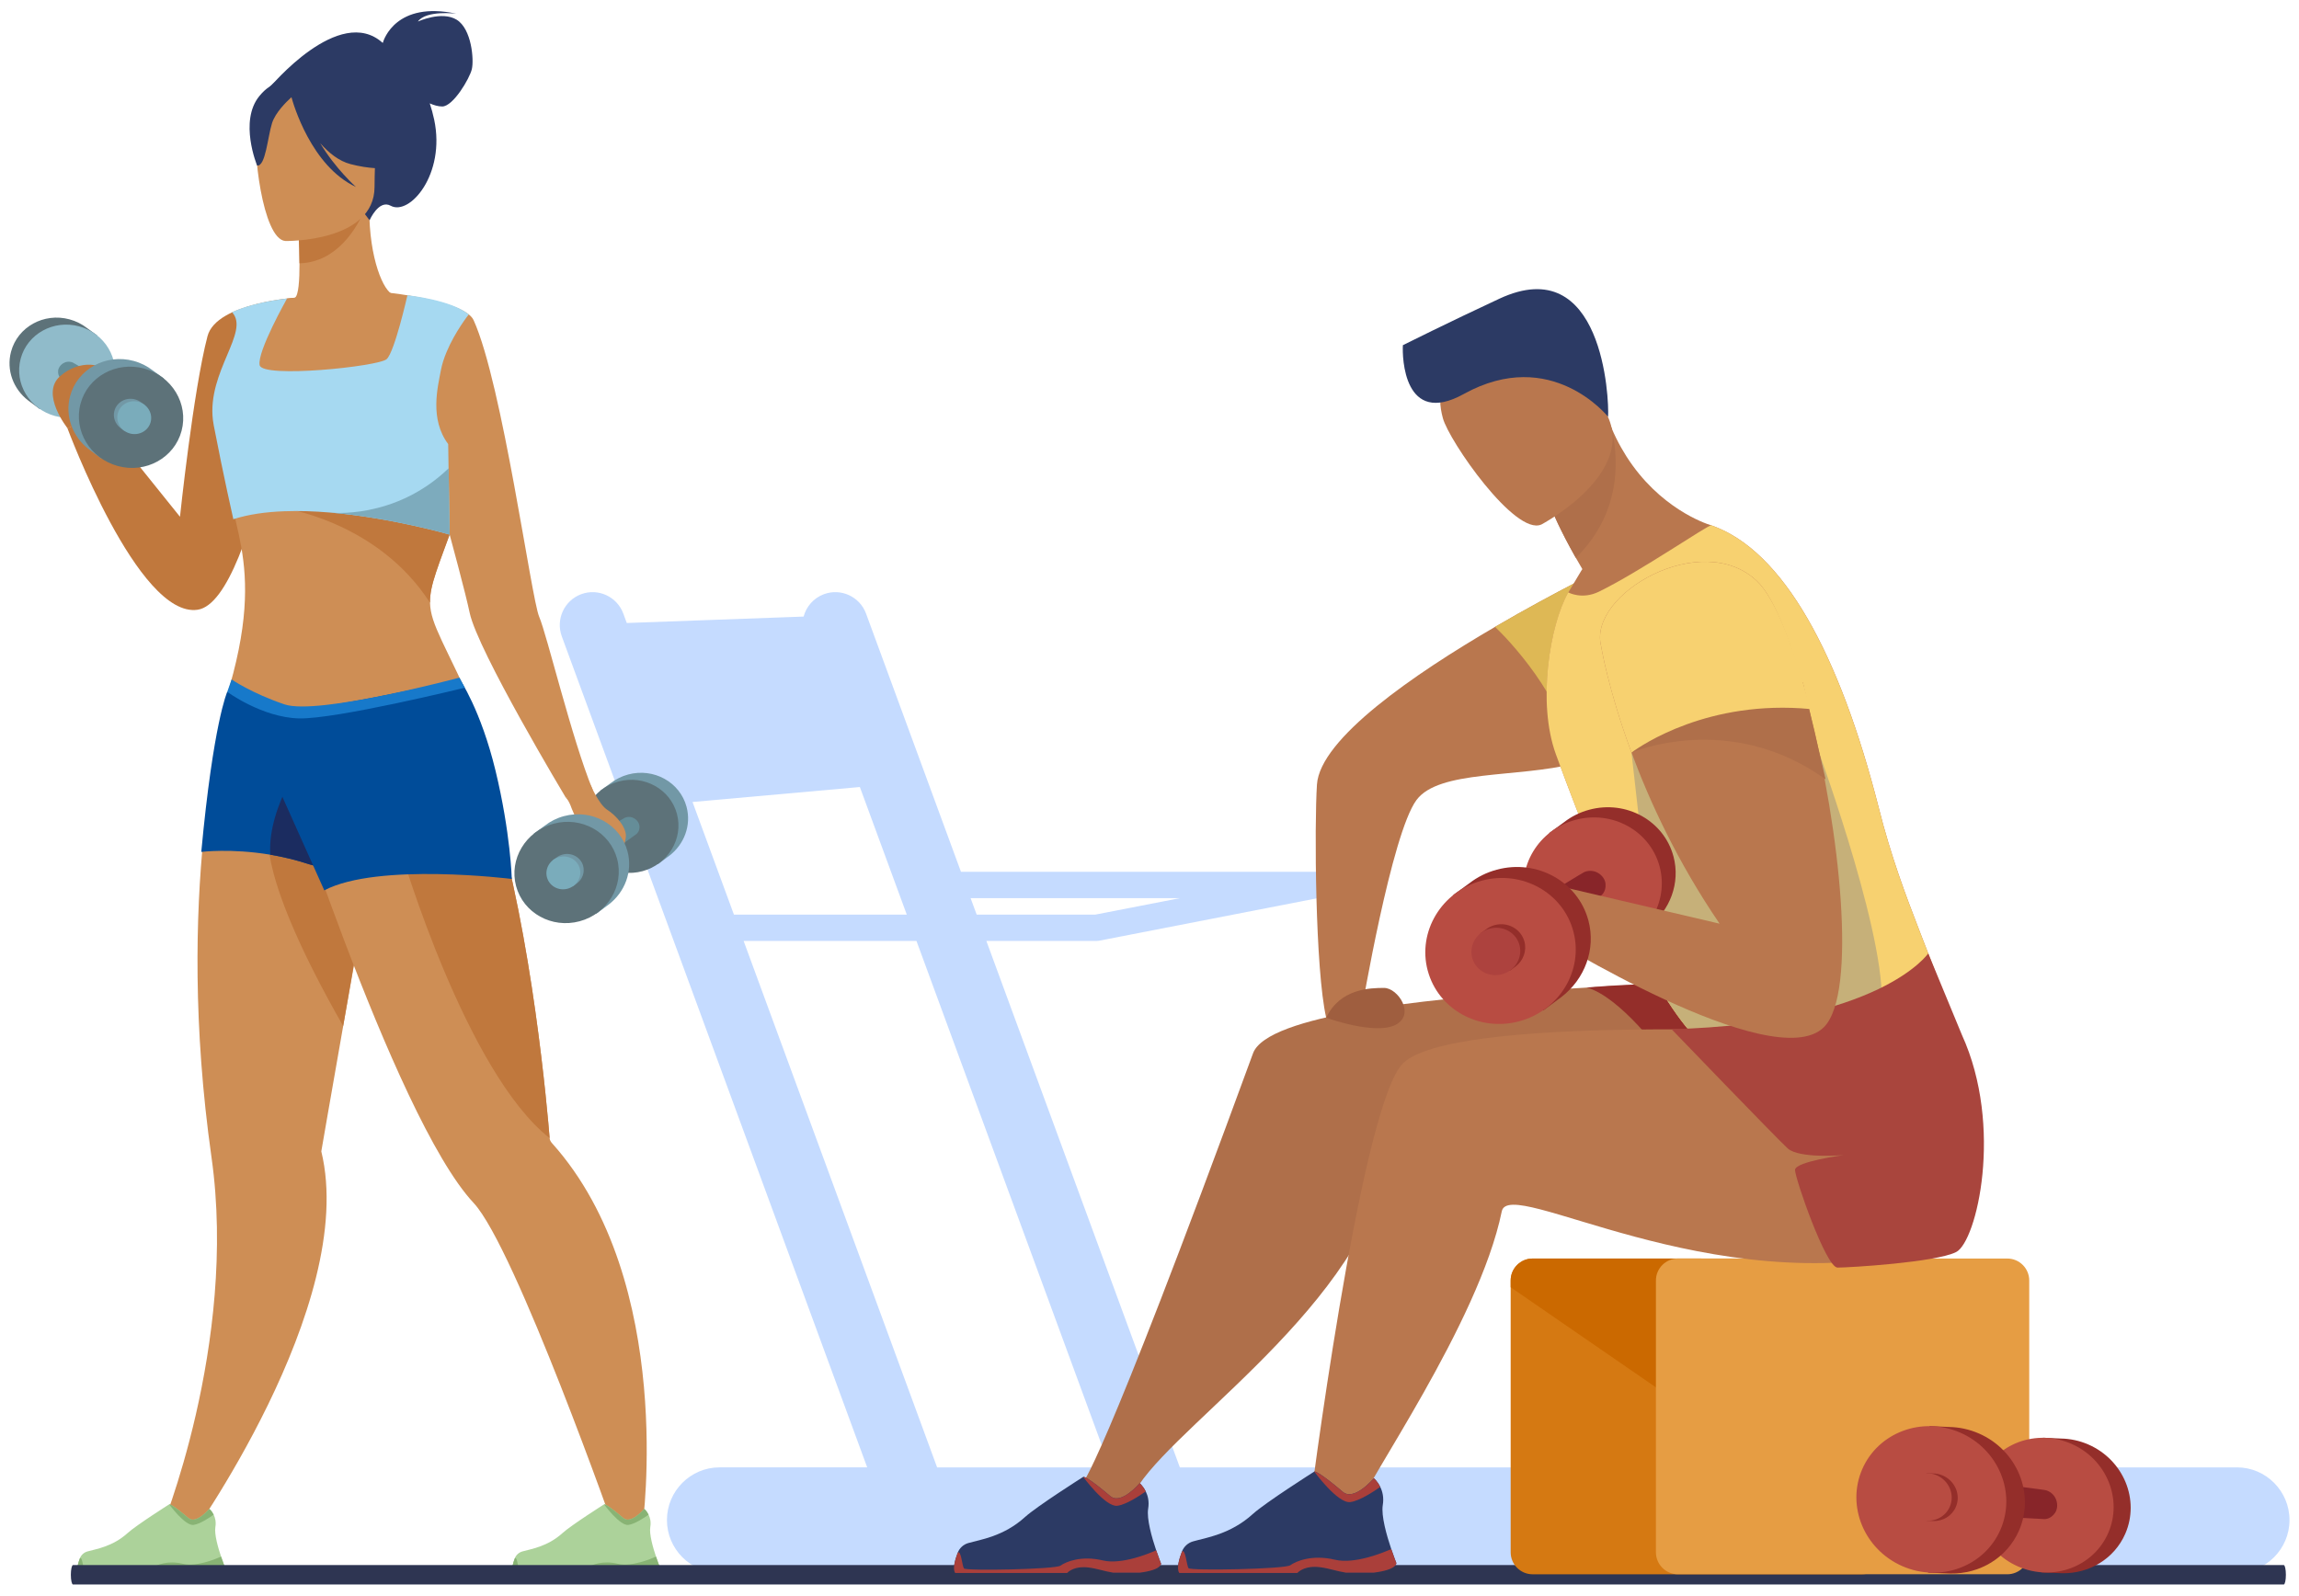 <svg width="121" height="84" viewBox="0 0 121 84" fill="none" xmlns="http://www.w3.org/2000/svg">
<path d="M117.737 77.252H62.098L51.914 49.536H57.717C57.761 49.536 57.805 49.532 57.849 49.524L69.416 47.272C69.766 47.203 70.006 46.88 69.972 46.525C69.937 46.169 69.639 45.897 69.284 45.897H50.577L45.583 32.307C45.255 31.409 44.259 30.951 43.367 31.281C42.819 31.483 42.436 31.935 42.296 32.46L32.988 32.798L32.808 32.307C32.478 31.409 31.483 30.951 30.591 31.281C29.697 31.612 29.239 32.607 29.569 33.505L45.642 77.251H37.864C36.345 77.251 35.102 78.499 35.102 80.023C35.102 81.547 36.344 82.795 37.864 82.795H117.737C119.256 82.795 120.5 81.548 120.5 80.023C120.5 78.499 119.257 77.251 117.737 77.251L117.737 77.252ZM62.099 47.284L57.65 48.15H51.404L51.085 47.284H62.098H62.099ZM45.256 41.433L47.725 48.15H38.628L36.449 42.221L45.256 41.433ZM39.138 49.536H48.235L58.419 77.252H49.322L39.138 49.536Z" fill="#C5DBFF"/>
<path d="M15.707 15.658C15.707 15.658 11.39 15.911 10.921 17.7C10.173 20.554 9.473 27.205 9.473 27.205L5.117 21.785L3.549 22.543C3.549 22.543 7.266 32.566 10.403 32.1C13.539 31.634 15.707 15.659 15.707 15.659V15.658Z" fill="#C0783D"/>
<path d="M25.092 37.645C23.447 33.943 22.66 32.897 22.633 31.732C22.611 30.811 23.063 29.817 23.943 27.381C24.149 26.807 24.292 26.216 24.381 25.619C25.076 20.922 22.369 15.844 20.686 15.498C20.218 15.374 19.424 13.677 19.434 10.943L19.224 10.985L15.681 11.689C15.681 11.689 15.761 12.808 15.764 13.862C15.766 14.739 15.714 15.57 15.516 15.677C15.26 15.7 15.11 15.716 15.11 15.716C15.11 15.716 12.155 19.832 11.907 23.661C11.659 27.489 14.273 29.153 11.887 36.804C9.452 44.618 26.001 39.69 25.093 37.645H25.092Z" fill="#CE8E55"/>
<path d="M24.036 1.038C23.25 0.556 21.995 1.133 21.995 1.133C22.429 0.521 24.013 0.721 24.013 0.721C20.859 0.047 20.2 2.071 20.145 2.261C17.857 0.189 14.194 4.606 14.194 4.606L19.451 11.598C19.451 11.598 19.931 10.485 20.564 10.832C21.552 11.374 23.462 9.183 22.852 6.3C22.786 5.989 22.706 5.705 22.619 5.443C22.824 5.534 23.057 5.606 23.274 5.606C23.849 5.606 24.718 4.134 24.834 3.64C24.952 3.146 24.823 1.522 24.036 1.039V1.038Z" fill="#2C3A64"/>
<path d="M15.679 11.69C15.679 11.69 15.76 12.809 15.762 13.863C17.745 13.807 18.793 11.993 19.222 10.986L15.679 11.69Z" fill="#C0783D"/>
<path d="M19.589 10.599C19.589 10.599 20.628 8.952 20.877 7.544C21.055 6.538 20.545 2.811 16.812 3.347C16.812 3.347 15.727 3.455 14.709 4.145C13.899 4.694 12.729 5.88 14.037 9.133L14.376 10.232L19.589 10.6V10.599Z" fill="#2C3A64"/>
<path d="M15.019 12.688C15.019 12.688 19.71 12.766 19.713 9.834C19.717 6.902 20.325 4.938 17.33 4.764C14.335 4.59 13.752 5.709 13.514 6.687C13.275 7.665 13.8 12.592 15.02 12.688H15.019Z" fill="#CE8E55"/>
<path d="M18.062 54.016C17.398 57.787 16.911 60.615 16.911 60.615C18.875 68.697 9.842 81.198 9.842 81.198L8.438 80.633C8.438 80.633 12.525 70.767 11.132 60.929C9.161 47.016 11.766 37.693 11.766 37.693L20.105 40.393L20.494 40.519C19.753 44.46 18.799 49.822 18.062 54.017V54.016Z" fill="#CE8E55"/>
<path d="M23.943 27.382C23.064 29.819 22.611 30.812 22.633 31.733C19.831 27.38 14.77 26.723 14.77 26.723L24.38 25.621C24.293 26.218 24.15 26.808 23.942 27.383L23.943 27.382Z" fill="#C0783D"/>
<path d="M20.45 15.41C20.45 15.41 24.459 15.822 24.928 16.858C26.443 20.202 27.955 31.478 28.377 32.467C28.799 33.455 30.09 38.894 31.193 41.577L29.785 42.001C29.785 42.001 25.14 34.267 24.718 32.255C24.295 30.241 21.979 22.056 21.979 22.056L20.45 15.41H20.45Z" fill="#CE8E55"/>
<path d="M23.61 24.651L23.665 28.144C23.665 28.144 20.608 27.253 17.344 26.981C16.549 26.915 15.741 26.886 14.963 26.915C13.999 26.95 13.079 27.077 12.281 27.334C12.281 27.334 11.766 25.074 11.249 22.39C11.23 22.294 11.216 22.197 11.204 22.102C10.905 19.549 13.166 17.463 12.216 16.441C12.216 16.441 13.093 15.951 15.108 15.716C15.108 15.716 13.524 18.518 13.665 19.224C13.806 19.93 19.929 19.295 20.352 18.906C20.774 18.518 21.443 15.543 21.443 15.543C21.443 15.543 23.742 15.777 24.671 16.555C24.671 16.555 23.954 17.453 23.505 18.53C23.372 18.846 23.263 19.178 23.202 19.506C23.038 20.386 22.604 22.061 23.589 23.379L23.609 24.651H23.61Z" fill="#A6D9F1"/>
<path d="M19.648 44.968C18.907 48.909 18.798 49.822 18.061 54.016C13.485 46.002 14.158 43.908 14.158 43.908L19.648 44.968Z" fill="#C0783D"/>
<path d="M33.815 80.352L32.446 80.839C32.446 80.839 27.115 65.668 24.928 63.33C20.703 58.812 14.484 39.111 14.484 39.111L22.887 36.375C24.134 37.587 25.146 39.856 25.962 42.527C28.021 49.268 28.82 58.57 28.927 59.916C28.927 59.918 28.927 59.919 28.927 59.92C28.936 60.024 28.991 60.114 29.061 60.191C35.603 67.498 33.815 80.352 33.815 80.352Z" fill="#CE8E55"/>
<path d="M17.637 45.858L16.263 45.498C15.558 45.264 14.869 45.104 14.228 44.996C12.162 44.65 10.594 44.85 10.594 44.85C11.227 38.053 11.959 36.423 11.959 36.423L12.853 36.375L15.192 41.237L17.636 45.858H17.637Z" fill="#004C99"/>
<path d="M17.637 45.858L16.263 45.498C15.558 45.263 14.869 45.103 14.228 44.996C14.136 43.691 14.659 42.292 15.192 41.236L17.636 45.858H17.637Z" fill="#1B2C60"/>
<path d="M28.928 59.915C24.527 56.462 21.127 44.895 21.127 44.895L25.962 42.525C28.021 49.266 28.82 58.568 28.928 59.915Z" fill="#C0783D"/>
<path d="M12.144 35.882C12.144 35.882 14.158 37.41 16.2 37.268C18.241 37.127 24.2 35.762 24.2 35.762C24.2 35.762 25.304 37.371 26.078 40.564C26.875 43.86 26.936 46.273 26.936 46.273C26.936 46.273 19.883 45.39 17.068 46.873L12.144 35.882Z" fill="#004C99"/>
<path d="M18.448 8.64C20.419 9.148 21.274 8.619 21.274 8.619C21.274 8.619 20.909 6.851 19.448 5.31C18.713 4.533 15.335 4.475 15.231 4.632C14.923 4.367 14.376 4.176 13.652 5.056C12.565 6.379 13.532 8.716 13.532 8.716C13.978 8.769 14.083 7.232 14.317 6.485C14.49 5.936 15.054 5.375 15.34 5.117C15.434 5.464 16.38 8.749 18.734 9.842C18.734 9.842 17.649 8.876 16.852 7.536C17.309 8.056 17.846 8.484 18.448 8.639V8.64Z" fill="#2C3A64"/>
<path d="M8.312 82.787C8.306 82.793 8.303 82.797 8.303 82.797H7.819C7.861 82.79 7.904 82.787 7.948 82.787H8.313H8.312Z" fill="#2E3552"/>
<path d="M36.135 42.477C35.786 41.174 34.409 40.411 33.059 40.774C32.714 40.867 32.404 41.025 32.139 41.23L31.607 41.617C31.607 41.617 31.046 43.046 31.245 43.793C31.594 45.096 34.63 45.495 34.63 45.495L35.232 45.047C36.008 44.452 36.395 43.451 36.135 42.478V42.477Z" fill="#7298A6"/>
<path d="M35.628 42.846C35.279 41.543 33.902 40.78 32.553 41.143C31.203 41.506 30.39 42.858 30.739 44.161C31.088 45.465 32.465 46.227 33.815 45.864C35.164 45.501 35.977 44.15 35.628 42.846Z" fill="#5D7279"/>
<path d="M33.656 43.483C33.63 43.191 33.278 42.904 32.898 43.045C32.745 43.102 28.676 45.656 28.676 45.656L29.546 46.738L33.495 43.91C33.495 43.91 33.682 43.778 33.656 43.483L33.656 43.483Z" fill="#658D98"/>
<path d="M5.108 17.654L4.576 17.267C4.312 17.062 4.002 16.904 3.656 16.811C2.306 16.448 0.929 17.21 0.581 18.514C0.321 19.488 0.708 20.488 1.483 21.083L2.086 21.532C2.086 21.532 5.122 21.133 5.47 19.829C5.67 19.083 5.108 17.654 5.108 17.654V17.654Z" fill="#5D7279"/>
<path d="M4.163 17.18C2.813 16.817 1.436 17.579 1.088 18.883C0.739 20.187 1.551 21.538 2.901 21.902C4.251 22.265 5.628 21.503 5.976 20.198C6.325 18.895 5.513 17.543 4.163 17.18Z" fill="#90BBCA"/>
<path d="M3.817 19.08C3.437 18.939 3.085 19.227 3.06 19.518C3.034 19.813 3.221 19.944 3.221 19.944L7.17 22.772L8.04 21.691C8.04 21.691 3.972 19.136 3.818 19.079L3.817 19.08Z" fill="#658D98"/>
<path d="M3.56 22.552C3.56 22.552 2.108 20.745 3.154 19.813C4.2 18.881 5.554 19.152 5.593 19.696C5.633 20.24 5.129 21.794 5.129 21.794L3.56 22.552Z" fill="#C0783D"/>
<path d="M31.093 41.343C31.093 41.343 31.521 42.355 31.967 42.637C32.412 42.919 33.046 43.602 32.929 44.144C32.811 44.685 32.694 45.533 32.131 45.533C31.568 45.533 30.254 43.037 30.09 42.566C29.925 42.096 29.785 42.001 29.785 42.001L31.093 41.342V41.343Z" fill="#CE8E55"/>
<path d="M33.026 44.818C32.647 43.4 31.149 42.57 29.681 42.966C29.305 43.067 28.968 43.239 28.68 43.462L28.101 43.883C28.101 43.883 27.49 45.437 27.708 46.249C28.087 47.668 31.39 48.101 31.39 48.101L32.045 47.613C32.888 46.965 33.31 45.877 33.026 44.818V44.818Z" fill="#7298A6"/>
<path d="M32.48 45.217C32.101 43.798 30.603 42.969 29.135 43.364C27.666 43.76 26.783 45.23 27.162 46.648C27.541 48.066 29.039 48.896 30.508 48.5C31.976 48.105 32.859 46.635 32.48 45.217Z" fill="#5D7279"/>
<path d="M30.694 45.59C30.571 45.13 30.084 44.861 29.607 44.989C29.485 45.022 29.376 45.078 29.282 45.15L29.094 45.287L29.117 45.317C28.96 45.523 28.896 45.792 28.966 46.056C29.089 46.516 29.575 46.786 30.052 46.657C30.082 46.649 30.111 46.64 30.139 46.629L30.161 46.657L30.374 46.499C30.648 46.289 30.785 45.935 30.693 45.592L30.694 45.59Z" fill="#7298A6"/>
<path d="M30.514 45.721C30.391 45.261 29.904 44.992 29.428 45.12C28.951 45.248 28.664 45.725 28.787 46.186C28.91 46.646 29.396 46.915 29.873 46.787C30.35 46.659 30.637 46.181 30.514 45.721Z" fill="#7AACBB"/>
<path d="M3.689 20.854C4.068 19.435 5.566 18.605 7.034 19.001C7.41 19.102 7.747 19.274 8.035 19.497L8.613 19.918C8.613 19.918 9.225 21.472 9.007 22.284C8.628 23.703 5.325 24.136 5.325 24.136L4.67 23.648C3.827 23 3.405 21.912 3.689 20.853V20.854Z" fill="#7298A6"/>
<path d="M7.584 19.401C6.115 19.006 4.617 19.835 4.238 21.254C3.859 22.672 4.742 24.143 6.211 24.537C7.679 24.933 9.177 24.103 9.556 22.685C9.935 21.266 9.052 19.796 7.584 19.401Z" fill="#5D7279"/>
<path d="M7.599 21.353L7.621 21.324L7.433 21.187C7.34 21.115 7.231 21.059 7.108 21.026C6.632 20.898 6.145 21.167 6.022 21.628C5.93 21.971 6.067 22.325 6.341 22.535L6.554 22.693L6.576 22.665C6.604 22.675 6.633 22.685 6.663 22.693C7.139 22.821 7.626 22.552 7.749 22.092C7.82 21.828 7.755 21.559 7.598 21.353L7.599 21.353Z" fill="#7298A6"/>
<path d="M7.288 21.155C6.812 21.027 6.325 21.296 6.202 21.756C6.079 22.217 6.366 22.694 6.843 22.822C7.319 22.95 7.806 22.681 7.929 22.221C8.052 21.761 7.766 21.283 7.288 21.155Z" fill="#7AACBB"/>
<path d="M11.015 82.788H10.028C9.697 82.736 9.452 82.64 9.113 82.595C8.598 82.528 8.361 82.739 8.313 82.788C8.307 82.794 8.304 82.798 8.304 82.798H4.109C4.004 82.647 4.105 82.296 4.204 82.038C4.271 81.864 4.417 81.731 4.597 81.678C5.042 81.549 5.918 81.434 6.722 80.704C7.174 80.294 8.904 79.197 8.904 79.197L8.913 79.195C8.95 79.195 9.132 79.252 9.919 79.919C10.326 80.263 11.018 79.433 11.018 79.433C11.018 79.433 11.149 79.541 11.246 79.742C11.324 79.901 11.381 80.119 11.336 80.388C11.273 80.767 11.475 81.473 11.636 81.95C11.734 82.238 11.816 82.444 11.816 82.444C11.816 82.444 11.864 82.681 11.014 82.788H11.015Z" fill="#ACD29A"/>
<path d="M11.246 79.742C11.011 79.909 10.513 80.238 10.183 80.28C9.737 80.339 8.904 79.197 8.904 79.197L8.912 79.195C8.95 79.195 9.132 79.252 9.918 79.919C10.325 80.263 11.018 79.433 11.018 79.433C11.018 79.433 11.149 79.541 11.245 79.742H11.246Z" fill="#88B374"/>
<path d="M11.015 82.788H10.028C9.697 82.736 9.452 82.64 9.113 82.595C8.598 82.528 8.361 82.739 8.313 82.788C8.307 82.794 8.304 82.798 8.304 82.798H4.109C4.004 82.647 4.105 82.296 4.204 82.039C4.332 81.925 4.367 82.533 4.438 82.629C4.508 82.726 7.859 82.664 8.053 82.523C8.247 82.382 8.828 82.135 9.637 82.329C10.341 82.498 11.38 82.065 11.636 81.949C11.734 82.238 11.816 82.443 11.816 82.443C11.816 82.443 11.864 82.681 11.014 82.788L11.015 82.788Z" fill="#88B374"/>
<path d="M33.906 82.788H32.918C32.587 82.736 32.343 82.64 32.004 82.595C31.489 82.528 31.251 82.739 31.204 82.788C31.198 82.794 31.195 82.798 31.195 82.798H27C26.894 82.647 26.996 82.296 27.095 82.038C27.161 81.864 27.308 81.731 27.487 81.678C27.932 81.549 28.809 81.434 29.612 80.704C30.064 80.294 31.794 79.197 31.794 79.197L31.803 79.195C31.841 79.195 32.022 79.252 32.809 79.919C33.216 80.263 33.909 79.433 33.909 79.433C33.909 79.433 34.04 79.541 34.136 79.742C34.215 79.901 34.272 80.119 34.226 80.388C34.164 80.767 34.366 81.473 34.527 81.95C34.624 82.238 34.707 82.444 34.707 82.444C34.707 82.444 34.754 82.681 33.904 82.788H33.906Z" fill="#ACD29A"/>
<path d="M34.135 79.742C33.899 79.909 33.402 80.238 33.071 80.28C32.626 80.339 31.792 79.197 31.792 79.197L31.801 79.195C31.839 79.195 32.02 79.252 32.807 79.919C33.214 80.263 33.907 79.433 33.907 79.433C33.907 79.433 34.037 79.541 34.134 79.742H34.135Z" fill="#88B374"/>
<path d="M33.906 82.788H32.918C32.587 82.736 32.343 82.64 32.004 82.595C31.489 82.528 31.251 82.739 31.204 82.788C31.198 82.794 31.195 82.798 31.195 82.798H27C26.894 82.647 26.996 82.296 27.095 82.039C27.222 81.925 27.258 82.533 27.328 82.629C27.399 82.726 30.75 82.664 30.944 82.523C31.137 82.382 31.718 82.135 32.528 82.329C33.232 82.498 34.27 82.065 34.527 81.949C34.624 82.238 34.707 82.443 34.707 82.443C34.707 82.443 34.754 82.681 33.904 82.788L33.906 82.788Z" fill="#88B374"/>
<path d="M23.667 28.145C23.667 28.145 20.611 27.254 17.347 26.982C17.347 26.982 20.758 27.397 23.606 24.659C23.608 24.657 23.61 24.655 23.613 24.652L23.667 28.145Z" fill="#7DABBD"/>
<path d="M11.959 36.423C11.959 36.423 13.787 37.767 15.723 37.821C17.659 37.876 24.464 36.205 24.464 36.205L24.183 35.674C24.183 35.674 16.724 37.676 14.975 37.083C13.226 36.489 12.19 35.77 12.19 35.77L11.96 36.423L11.959 36.423Z" fill="#1779CA"/>
<path d="M120.197 83.417H3.842C3.78 83.417 3.729 83.187 3.729 82.906C3.729 82.625 3.78 82.394 3.842 82.394H120.197C120.259 82.394 120.31 82.625 120.31 82.906C120.31 83.187 120.259 83.417 120.197 83.417Z" fill="#2E3552"/>
<path d="M57.148 82.834C57.154 82.84 57.156 82.843 57.156 82.843H57.629C57.589 82.837 57.547 82.834 57.504 82.834H57.147H57.148Z" fill="#2E3552"/>
<path d="M80.663 66.256H98.003C98.64 66.256 99.157 66.775 99.157 67.414V81.721C99.157 82.359 98.639 82.879 98.003 82.879H80.663C80.026 82.879 79.509 82.359 79.509 81.721V67.414C79.509 66.775 80.026 66.256 80.663 66.256Z" fill="#D57912"/>
<path d="M89.543 66.256L87.412 73.216L79.509 67.769V67.414C79.509 66.777 80.028 66.256 80.663 66.256H89.543Z" fill="#CB6900"/>
<path d="M88.308 66.256H105.647C106.284 66.256 106.802 66.775 106.802 67.414V81.72C106.802 82.359 106.284 82.878 105.647 82.878H88.308C87.671 82.878 87.154 82.359 87.154 81.72V67.414C87.154 66.775 87.671 66.256 88.308 66.256Z" fill="#E69D43"/>
<path d="M87.295 37.842C86.703 38.929 85.228 39.56 83.484 40.04C83.289 40.093 83.092 40.145 82.892 40.195C79.835 40.961 75.74 40.521 74.553 42.116C73.235 43.888 71.666 53.195 71.666 53.195C69.778 53.95 69.8 53.58 69.8 53.58C69.22 51.064 69.175 43.413 69.313 41.306C69.47 38.885 74.425 35.488 78.687 33.002C81.943 31.101 84.796 29.73 84.796 29.73C84.884 29.749 84.971 29.77 85.056 29.79C88.812 30.747 88.925 34.849 87.295 37.842Z" fill="#B9774E"/>
<path d="M85.055 29.79C84.652 33.177 84.004 38.181 83.483 40.04C83.289 40.093 83.092 40.145 82.891 40.195C82.891 40.193 82.891 40.19 82.891 40.188C82.301 36.639 79.326 33.617 78.688 33.002C81.943 31.101 84.796 29.73 84.796 29.73C84.884 29.749 84.971 29.77 85.056 29.79H85.055Z" fill="#DEB855"/>
<path d="M104.056 59.434C103.822 57.789 103.51 56.356 103.148 55.044C101.936 50.651 100.164 47.609 98.882 42.524C96.827 34.457 93.875 28.986 90.074 27.658C90.065 27.656 90.055 27.652 90.043 27.649C89.743 27.557 87.33 26.745 85.595 24.017C85.502 23.87 85.411 23.718 85.323 23.561C85.142 23.24 84.971 22.895 84.815 22.525C84.742 22.355 84.673 22.178 84.607 21.998L81.705 26.911C81.705 26.911 82.078 27.842 82.94 29.369C83.049 29.562 83.165 29.764 83.289 29.974C83.282 29.975 83.274 29.976 83.267 29.977L82.543 31.189C81.563 32.922 80.905 37.003 81.893 39.712C87.569 55.285 90.247 55.253 90.304 55.435C90.338 55.547 90.433 55.672 90.583 55.805C92.593 57.589 104.27 60.928 104.058 59.434L104.056 59.434Z" fill="#B9774E"/>
<path d="M82.937 29.369C82.075 27.842 81.702 26.911 81.702 26.911L84.604 21.998C84.67 22.179 84.739 22.355 84.812 22.525C85.123 23.782 85.518 26.84 82.937 29.369Z" fill="#AF6F4A"/>
<path d="M81.126 27.613C81.126 27.613 86.252 24.899 84.519 21.723C82.786 18.546 82.28 16.056 78.934 17.654C75.588 19.252 75.619 20.81 75.94 22.012C76.261 23.213 79.748 28.236 81.125 27.612L81.126 27.613Z" fill="#B9774E"/>
<path d="M84.636 21.942C84.636 21.942 81.65 18.192 77.039 20.743C73.881 22.49 73.797 18.797 73.836 18.172C73.836 18.172 76.322 16.931 78.915 15.725C84.358 13.194 84.699 20.998 84.636 21.942Z" fill="#2C3A64"/>
<path d="M91.709 62.522C90.357 62.703 88.394 62.705 86.236 62.641C80.362 62.467 72.998 61.798 72.566 62.965C69.748 70.579 59.617 76.562 59.44 79.386C59.472 79.569 56.867 78.169 56.949 78.111C56.949 78.111 57.773 77.766 65.949 55.452C66.699 53.404 75.232 52.624 80.394 52.211C83.692 51.946 86.263 51.844 86.263 51.844C86.263 51.844 89.782 51.255 93.385 51.508C96.988 51.761 96.737 61.851 91.71 62.523L91.709 62.522Z" fill="#AF6F4A"/>
<path d="M69.8 53.58C69.8 53.58 72.352 54.505 73.437 53.96C74.522 53.416 73.572 52.01 72.849 52.01C72.126 52.01 70.524 52.037 69.8 53.58Z" fill="#9F5E3F"/>
<path d="M93.135 62.522C91.784 62.703 89.821 62.705 87.662 62.642C88.19 60.931 89.581 57.848 87.531 55.563C87.531 55.563 85.302 52.487 83.511 51.986C86.808 51.721 87.689 51.844 87.689 51.844C87.689 51.844 91.208 51.256 94.811 51.508C98.415 51.76 98.163 61.851 93.135 62.523V62.522Z" fill="#942E2A"/>
<path d="M103.145 55.042L103.086 55.093L90.578 55.803C90.43 55.67 90.333 55.546 90.3 55.433C90.291 55.404 90.216 55.381 90.076 55.3C89.676 55.074 88.743 54.391 87.242 51.846C85.911 49.591 84.135 45.872 81.889 39.71C80.901 37 81.559 32.92 82.539 31.187C82.539 31.187 83.256 31.586 84.15 31.151C86.307 30.101 89.921 27.608 90.071 27.657C93.872 28.985 96.823 34.457 98.879 42.523C100.16 47.607 101.933 50.65 103.145 55.042Z" fill="#F7D170"/>
<path d="M95.742 39.634L89.612 45.407L85.868 39.619L87.244 51.848C88.745 54.393 89.678 55.076 90.078 55.302C93.542 55.499 98.57 55.42 98.973 53.356C99.592 50.184 95.743 39.635 95.743 39.635L95.742 39.634Z" fill="#C6B079"/>
<path d="M101.182 65.851C89.936 68.539 79.43 61.868 79.041 63.772C77.833 69.674 71.729 78.227 71.586 79.248C71.564 79.398 68.894 79.627 68.894 79.627C68.894 79.627 71.525 58.781 73.749 56.081C76.046 53.292 96.699 54.414 96.699 54.414C104.753 52.814 106.179 64.657 101.182 65.851V65.851Z" fill="#B9774E"/>
<path d="M87.978 54.183C87.978 54.183 93.474 59.892 94.084 60.454C94.695 61.016 97.035 60.811 97.035 60.811C97.035 60.811 94.475 61.151 94.475 61.594C94.475 62.036 96.103 66.733 96.713 66.733C97.323 66.733 101.868 66.46 102.953 65.916C104.039 65.371 105.463 59.314 103.258 54.481L101.486 50.193C101.486 50.193 98.972 53.884 87.977 54.183H87.978Z" fill="#A9453D"/>
<path d="M88.076 45.083C87.574 43.204 85.589 42.105 83.644 42.629C83.146 42.762 82.699 42.99 82.318 43.286L81.552 43.844C81.552 43.844 80.743 45.903 81.03 46.979C81.532 48.858 85.908 49.433 85.908 49.433L86.776 48.787C87.894 47.928 88.452 46.487 88.077 45.083H88.076Z" fill="#942E2A"/>
<path d="M84.734 49.968C86.68 49.445 87.85 47.497 87.348 45.618C86.846 43.739 84.861 42.64 82.915 43.163C80.97 43.687 79.8 45.635 80.302 47.514C80.804 49.393 82.788 50.492 84.734 49.968Z" fill="#B84C42"/>
<path d="M84.502 46.531C84.466 46.111 83.957 45.696 83.41 45.899C83.189 45.981 77.324 49.664 77.324 49.664L78.579 51.222L84.27 47.146C84.27 47.146 84.539 46.956 84.502 46.531L84.502 46.531Z" fill="#882529"/>
<path d="M95.999 54.072C93.353 56.726 81.212 49.171 81.212 49.171L82.586 46.772L90.505 48.627C88.29 45.382 86.82 42.189 85.868 39.617C84.632 36.282 84.264 33.993 84.264 33.993C83.586 31.27 89.561 27.824 92.473 30.59C93.444 31.513 94.399 34.133 95.216 37.32C96.847 43.688 97.763 52.304 95.999 54.072Z" fill="#B9774E"/>
<path d="M94.888 35.924C92.086 36.585 86.548 38.07 85.868 39.619C85.868 39.619 91.037 37.392 96.085 41.031L94.888 35.925V35.924Z" fill="#AF6F4A"/>
<path d="M95.271 37.327C89.932 36.826 86.422 39.212 85.868 39.619C84.632 36.284 84.265 33.995 84.265 33.995C83.586 31.272 89.562 27.826 92.473 30.592C93.444 31.515 94.454 34.14 95.271 37.327H95.271Z" fill="#F7D170"/>
<path d="M59.978 82.796H58.59C58.125 82.722 57.782 82.587 57.305 82.525C56.581 82.429 56.248 82.727 56.182 82.796C56.173 82.804 56.169 82.81 56.169 82.81H50.274C50.126 82.597 50.268 82.105 50.407 81.743C50.501 81.497 50.706 81.31 50.959 81.236C51.584 81.055 52.816 80.893 53.945 79.868C54.58 79.292 57.012 77.751 57.012 77.751L57.024 77.748C57.078 77.749 57.332 77.827 58.437 78.764C59.009 79.248 59.983 78.082 59.983 78.082C59.983 78.082 60.166 78.234 60.303 78.516C60.413 78.74 60.493 79.046 60.43 79.424C60.342 79.957 60.625 80.948 60.852 81.618C60.989 82.024 61.105 82.311 61.105 82.311C61.105 82.311 61.172 82.645 59.978 82.796Z" fill="#2C3A64"/>
<path d="M60.303 78.516C59.972 78.75 59.272 79.212 58.808 79.272C58.182 79.354 57.011 77.751 57.011 77.751L57.023 77.748C57.077 77.749 57.331 77.827 58.437 78.764C59.008 79.248 59.982 78.082 59.982 78.082C59.982 78.082 60.165 78.234 60.302 78.516H60.303Z" fill="#AA3F3A"/>
<path d="M59.978 82.794H58.59C58.125 82.721 57.782 82.586 57.305 82.523C56.581 82.428 56.248 82.726 56.182 82.794C56.173 82.803 56.169 82.808 56.169 82.808H50.274C50.126 82.596 50.268 82.103 50.407 81.742C50.586 81.582 50.636 82.435 50.736 82.572C50.835 82.707 55.545 82.621 55.817 82.423C56.089 82.225 56.905 81.877 58.043 82.15C59.033 82.387 60.492 81.779 60.853 81.617C60.99 82.023 61.106 82.311 61.106 82.311C61.106 82.311 61.172 82.645 59.979 82.795L59.978 82.794Z" fill="#AA3F3A"/>
<path d="M72.301 82.793H70.838C70.348 82.715 69.986 82.573 69.483 82.507C68.719 82.407 68.368 82.72 68.298 82.793C68.288 82.802 68.284 82.808 68.284 82.808H62.067C61.911 82.584 62.061 82.064 62.208 81.682C62.307 81.422 62.523 81.225 62.79 81.148C63.449 80.956 64.749 80.786 65.939 79.705C66.609 79.097 69.173 77.472 69.173 77.472L69.187 77.469C69.243 77.47 69.511 77.552 70.677 78.54C71.28 79.05 72.308 77.82 72.308 77.82C72.308 77.82 72.501 77.98 72.645 78.279C72.761 78.514 72.845 78.838 72.778 79.236C72.686 79.799 72.985 80.843 73.224 81.55C73.368 81.978 73.49 82.281 73.49 82.281C73.49 82.281 73.56 82.634 72.301 82.792V82.793Z" fill="#2C3A64"/>
<path d="M72.644 78.281C72.295 78.527 71.558 79.014 71.068 79.078C70.408 79.165 69.173 77.474 69.173 77.474L69.187 77.471C69.243 77.472 69.511 77.554 70.678 78.542C71.28 79.052 72.308 77.822 72.308 77.822C72.308 77.822 72.501 77.982 72.645 78.281H72.644Z" fill="#AA3F3A"/>
<path d="M72.301 82.793H70.838C70.348 82.716 69.986 82.573 69.483 82.507C68.719 82.407 68.368 82.721 68.298 82.793C68.288 82.803 68.284 82.808 68.284 82.808H62.067C61.911 82.584 62.061 82.065 62.208 81.683C62.397 81.514 62.45 82.414 62.555 82.558C62.659 82.701 67.627 82.61 67.914 82.401C68.201 82.192 69.061 81.825 70.26 82.113C71.305 82.363 72.843 81.722 73.224 81.551C73.369 81.979 73.491 82.283 73.491 82.283C73.491 82.283 73.561 82.635 72.302 82.793H72.301Z" fill="#AA3F3A"/>
<path d="M83.598 48.454C83.051 46.41 80.892 45.215 78.776 45.785C78.234 45.931 77.748 46.178 77.334 46.5L76.5 47.107C76.5 47.107 75.62 49.347 75.933 50.518C76.479 52.562 81.239 53.187 81.239 53.187L82.185 52.484C83.4 51.55 84.007 49.982 83.599 48.455L83.598 48.454Z" fill="#942E2A"/>
<path d="M75.142 51.095C74.596 49.051 75.869 46.932 77.986 46.363C80.103 45.793 82.261 46.988 82.808 49.032C83.354 51.077 82.081 53.195 79.965 53.765C77.848 54.335 75.689 53.14 75.143 51.095H75.142Z" fill="#B84C42"/>
<path d="M80.233 49.569C80.055 48.906 79.354 48.517 78.667 48.702C78.492 48.749 78.333 48.83 78.199 48.934L77.928 49.132C77.928 49.132 77.643 49.859 77.744 50.239C77.922 50.903 79.467 51.105 79.467 51.105L79.774 50.877C80.169 50.574 80.366 50.065 80.233 49.569L80.233 49.569Z" fill="#942E2A"/>
<path d="M79.973 49.755C79.795 49.091 79.094 48.703 78.407 48.888C77.72 49.073 77.307 49.761 77.484 50.424C77.662 51.088 78.362 51.476 79.05 51.291C79.737 51.106 80.15 50.418 79.973 49.755Z" fill="#AD423E"/>
<path d="M109.919 76.049C109.446 75.842 108.956 75.741 108.474 75.733L107.528 75.689C107.528 75.689 105.616 76.793 105.172 77.814C104.396 79.597 107.459 82.784 107.459 82.784L108.539 82.823C109.946 82.851 111.278 82.074 111.858 80.742C112.633 78.959 111.766 76.859 109.919 76.049Z" fill="#942E2A"/>
<path d="M109.022 76.011C107.175 75.202 105.05 75.992 104.274 77.775C103.499 79.558 104.367 81.659 106.213 82.468C108.059 83.276 110.185 82.487 110.96 80.704C111.736 78.921 110.868 76.82 109.022 76.011Z" fill="#B84C42"/>
<path d="M107.705 78.461C107.481 78.386 100.608 77.594 100.608 77.594L100.62 79.597L107.601 79.974C107.601 79.974 107.93 79.994 108.165 79.639C108.397 79.287 108.258 78.645 107.705 78.462L107.705 78.461Z" fill="#882529"/>
<path d="M104.155 75.468C103.641 75.243 103.107 75.133 102.583 75.124L101.554 75.076L101.553 75.242C100.439 75.521 99.474 76.276 98.991 77.387C98.147 79.327 99.091 81.613 101.1 82.493C101.226 82.548 101.353 82.596 101.481 82.638L101.479 82.795L102.655 82.838C104.185 82.868 105.635 82.022 106.265 80.574C107.109 78.634 106.164 76.348 104.156 75.468H104.155Z" fill="#942E2A"/>
<path d="M103.178 75.425C101.169 74.546 98.857 75.405 98.013 77.344C97.169 79.284 98.114 81.57 100.122 82.45C102.131 83.329 104.443 82.47 105.287 80.531C106.131 78.591 105.186 76.305 103.178 75.425Z" fill="#B84C42"/>
<path d="M102.254 77.682C102.087 77.609 101.914 77.573 101.744 77.57L101.41 77.555C101.41 77.555 100.734 77.944 100.577 78.305C100.303 78.934 101.385 80.06 101.385 80.06L101.767 80.074C102.263 80.084 102.734 79.809 102.938 79.338C103.213 78.709 102.906 77.967 102.254 77.681V77.682Z" fill="#942E2A"/>
<path d="M101.937 77.667C101.285 77.381 100.534 77.66 100.26 78.29C99.987 78.919 100.293 79.661 100.945 79.947C101.597 80.233 102.348 79.954 102.621 79.324C102.896 78.695 102.589 77.953 101.937 77.667Z" fill="#B84C42"/>
</svg>
